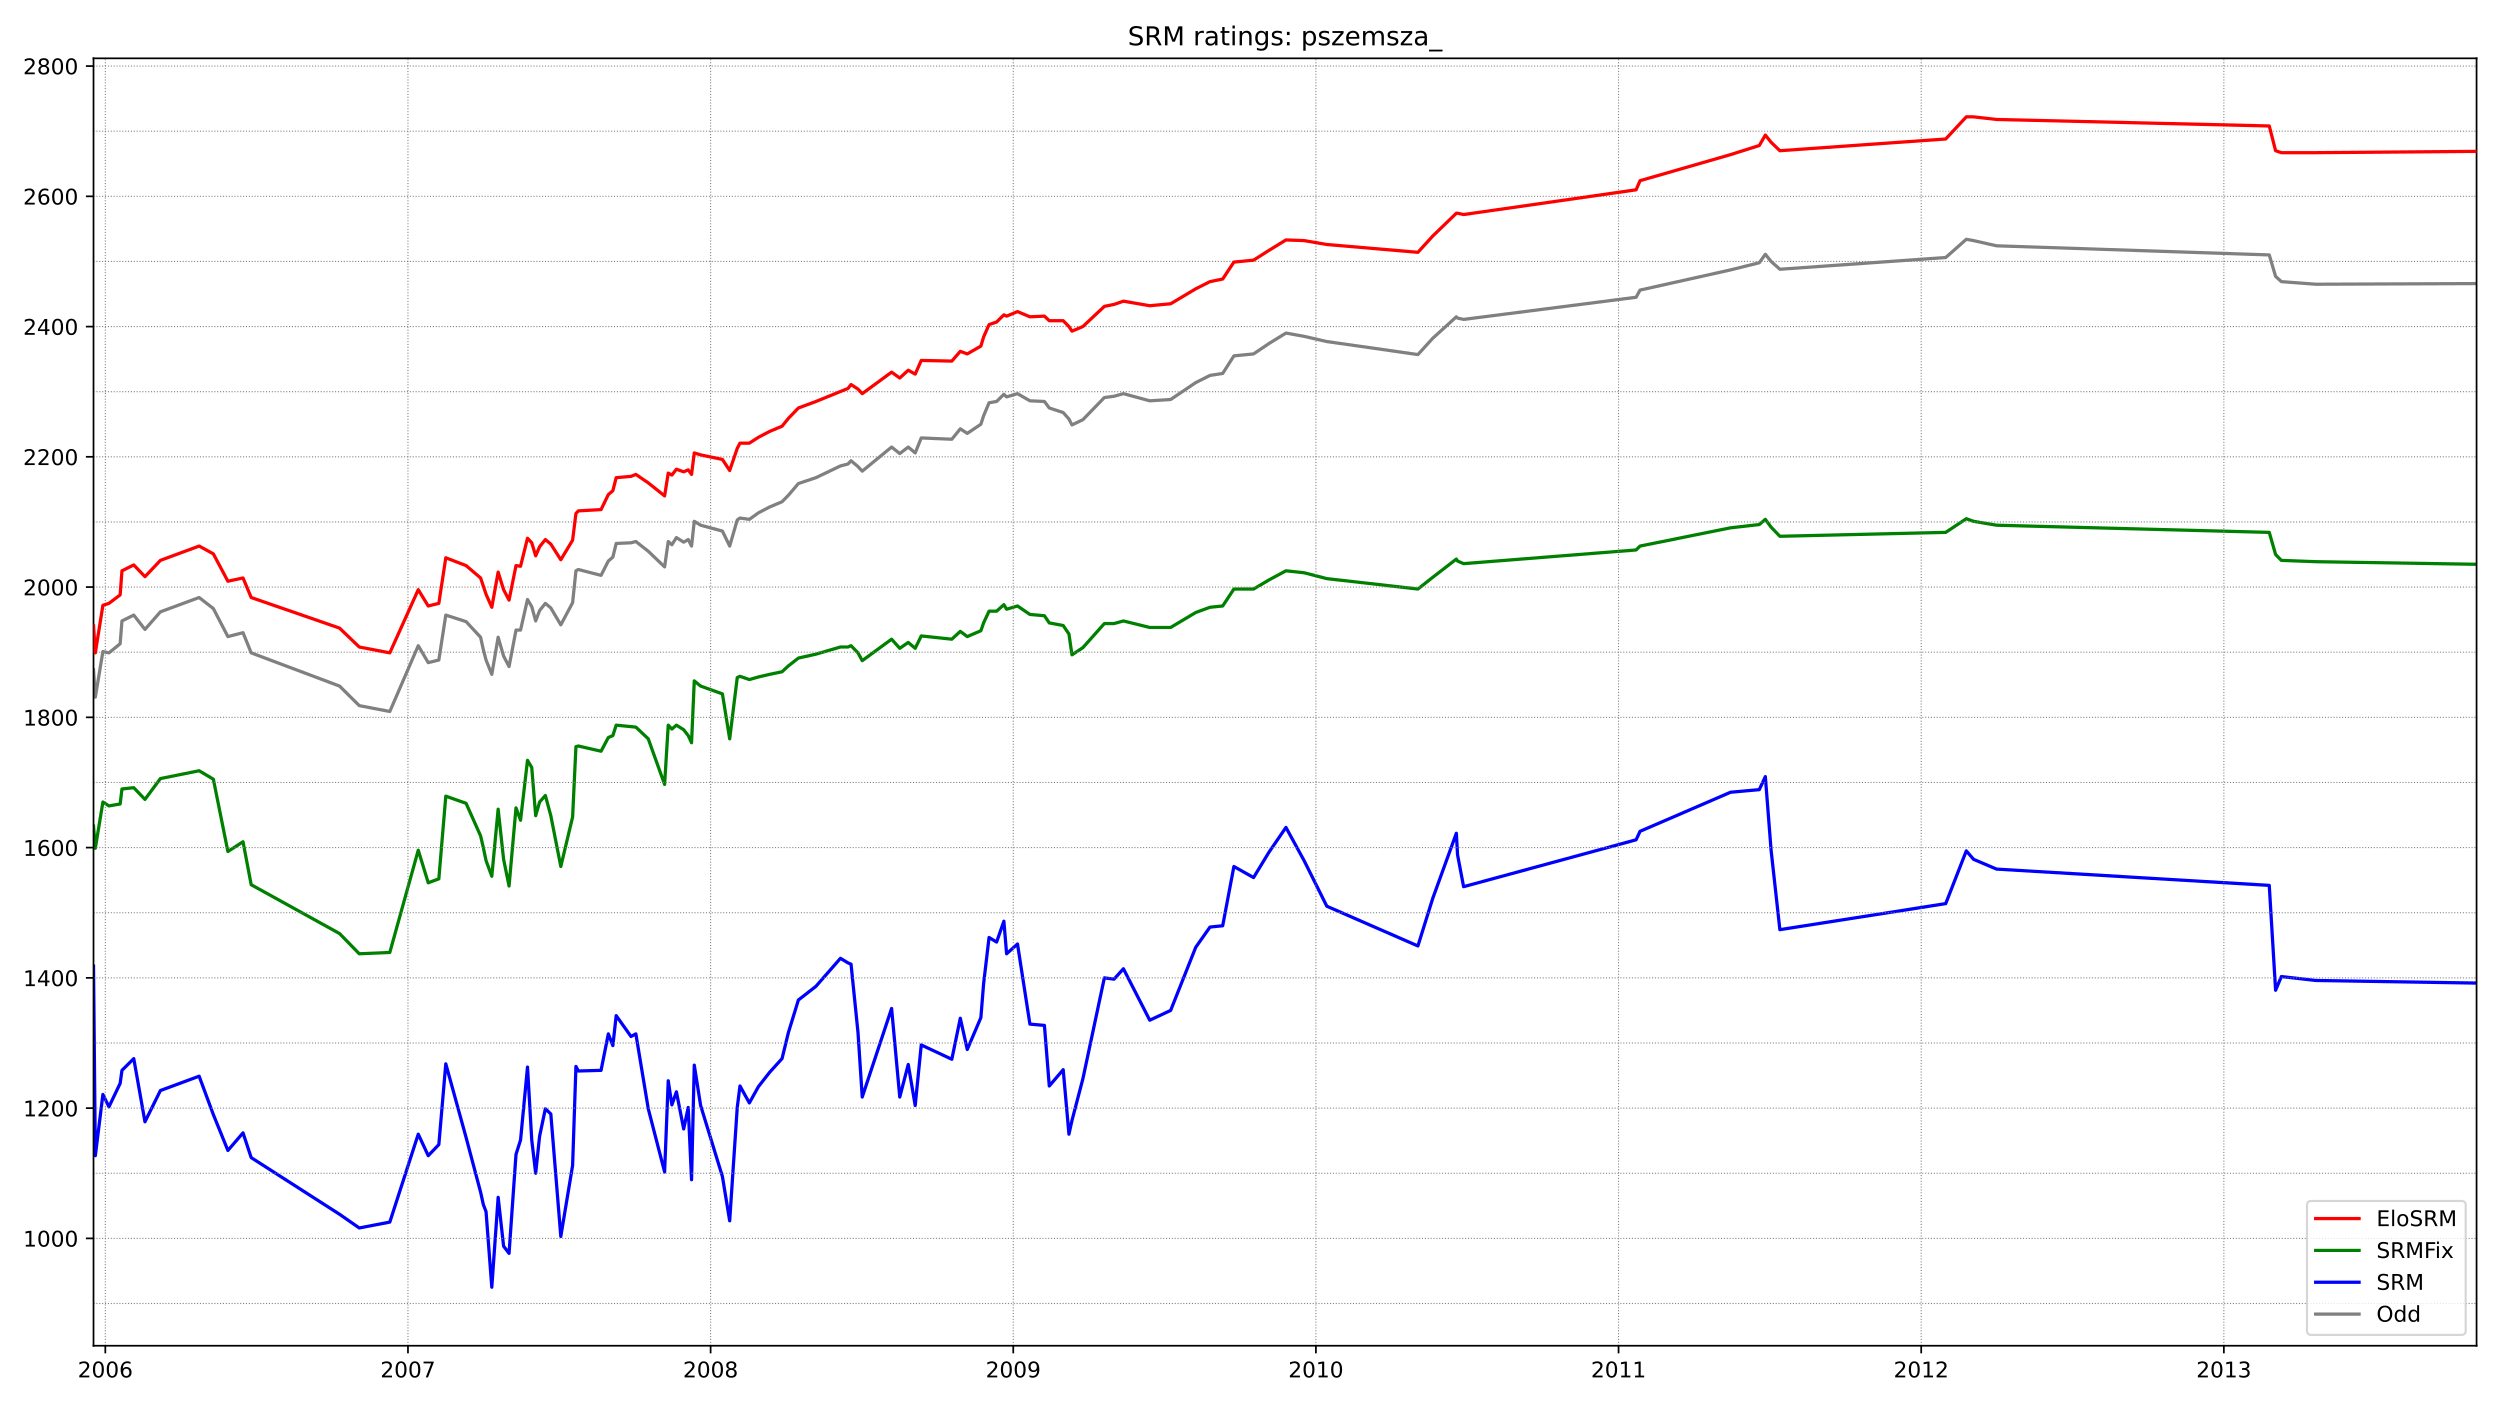 <?xml version="1.0" encoding="utf-8" standalone="no"?>
<!DOCTYPE svg PUBLIC "-//W3C//DTD SVG 1.1//EN"
  "http://www.w3.org/Graphics/SVG/1.1/DTD/svg11.dtd">
<!-- Created with matplotlib (https://matplotlib.org/) -->
<svg height="648pt" version="1.1" viewBox="0 0 1152 648" width="1152pt" xmlns="http://www.w3.org/2000/svg" xmlns:xlink="http://www.w3.org/1999/xlink">
 <defs>
  <style type="text/css">*{stroke-linecap:butt;stroke-linejoin:round;}</style>
 </defs>
 <g id="figure_1">
  <g id="patch_1">
   <path d="M 0 648 
L 1152 648 
L 1152 0 
L 0 0 
z
" style="fill:#ffffff;"/>
  </g>
  <g id="axes_1">
   <g id="patch_2">
    <path d="M 43.09 620.12 
L 1141.2 620.12 
L 1141.2 26.88 
L 43.09 26.88 
z
" style="fill:#ffffff;"/>
   </g>
   <g id="line2d_1">
    <path clip-path="url(#p99949bbc13)" d="M 43.09 308.644 
L 43.927 321.249 
L 47.413 300.241 
L 50.202 300.841 
L 55.363 296.64 
L 56.199 286.136 
L 61.638 283.434 
L 66.798 290.037 
L 73.911 281.934 
L 91.762 275.331 
L 98.316 280.433 
L 105.01 293.338 
L 111.983 291.538 
L 115.749 300.841 
L 156.471 316.147 
L 165.536 325.151 
L 179.622 327.852 
L 192.731 297.54 
L 197.333 305.343 
L 202.214 304.142 
L 205.422 283.434 
L 214.766 286.436 
L 221.46 293.638 
L 222.715 299.341 
L 223.97 304.142 
L 226.62 310.745 
L 229.548 293.638 
L 232.059 302.342 
L 234.569 307.144 
L 237.777 290.337 
L 239.868 290.337 
L 243.076 276.232 
L 245.028 279.533 
L 246.841 286.136 
L 248.654 281.334 
L 251.304 278.032 
L 253.814 280.133 
L 258.417 287.936 
L 263.856 277.732 
L 265.39 263.027 
L 266.505 262.426 
L 276.965 265.127 
L 280.312 258.525 
L 282.404 256.724 
L 283.938 250.422 
L 290.771 250.122 
L 293.003 249.521 
L 298.721 254.023 
L 306.251 261.226 
L 307.925 249.521 
L 309.599 251.022 
L 311.69 247.721 
L 315.037 249.821 
L 317.129 248.621 
L 318.663 251.622 
L 319.919 240.218 
L 322.847 242.018 
L 332.888 244.719 
L 336.235 251.622 
L 339.722 239.617 
L 340.977 238.717 
L 345.3 239.317 
L 349.484 236.316 
L 354.644 233.615 
L 360.362 231.214 
L 363.291 228.213 
L 367.893 222.811 
L 375.982 220.11 
L 387.278 214.708 
L 390.764 213.807 
L 392.159 212.307 
L 395.367 215.008 
L 397.319 217.109 
L 410.847 206.004 
L 414.612 209.006 
L 418.517 206.004 
L 421.725 208.705 
L 424.514 201.803 
L 438.599 202.403 
L 442.504 197.601 
L 445.712 199.702 
L 451.987 195.5 
L 453.243 191.599 
L 455.753 185.597 
L 459.239 184.996 
L 462.586 181.695 
L 463.842 182.895 
L 468.862 181.395 
L 474.58 184.696 
L 481.274 184.996 
L 483.505 187.997 
L 489.921 190.098 
L 492.57 193.099 
L 493.965 195.8 
L 498.986 193.4 
L 508.887 183.196 
L 513.35 182.595 
L 517.673 181.395 
L 529.806 184.696 
L 539.429 184.096 
L 551.004 176.293 
L 557.559 172.992 
L 563.416 172.091 
L 568.576 163.988 
L 577.641 163.088 
L 584.754 158.286 
L 592.563 153.484 
L 600.931 154.985 
L 611.391 157.386 
L 653.368 163.388 
L 660.202 155.885 
L 671.08 145.981 
L 671.637 146.581 
L 674.427 147.182 
L 753.919 136.978 
L 755.732 133.676 
L 797.43 124.373 
L 810.679 121.072 
L 813.468 117.17 
L 816.118 120.471 
L 820.163 124.073 
L 896.587 118.671 
L 906.07 110.267 
L 909.417 110.868 
L 920.016 113.268 
L 1045.67 117.47 
L 1048.598 127.374 
L 1051.248 129.775 
L 1067.147 130.975 
L 1141.2 130.675 
L 1141.2 130.675 
" style="fill:none;stroke:#808080;stroke-linecap:square;stroke-width:1.5;"/>
   </g>
   <g id="line2d_2">
    <path clip-path="url(#p99949bbc13)" d="M 43.09 445.197 
L 43.927 532.531 
L 47.413 504.32 
L 50.202 510.022 
L 55.363 499.218 
L 56.199 493.216 
L 61.638 487.814 
L 66.798 516.925 
L 73.911 502.519 
L 91.762 495.917 
L 98.316 513.624 
L 105.01 530.13 
L 111.983 522.027 
L 115.749 533.431 
L 156.471 559.542 
L 165.536 565.844 
L 179.622 563.143 
L 192.731 522.627 
L 197.333 532.531 
L 202.214 527.429 
L 205.422 490.215 
L 214.766 524.128 
L 221.46 549.338 
L 222.715 555.04 
L 223.97 558.341 
L 226.62 593.155 
L 229.548 551.738 
L 232.059 574.247 
L 234.569 577.548 
L 237.777 531.931 
L 239.868 525.328 
L 243.076 491.715 
L 245.028 525.328 
L 246.841 540.634 
L 248.654 523.528 
L 251.304 510.923 
L 253.814 513.324 
L 258.417 569.745 
L 263.856 537.033 
L 265.39 491.415 
L 266.505 493.516 
L 276.965 493.216 
L 280.312 476.409 
L 282.404 481.811 
L 283.938 468.006 
L 290.771 477.61 
L 293.003 476.409 
L 298.721 510.923 
L 306.251 540.034 
L 307.925 498.018 
L 309.599 509.122 
L 311.69 503.12 
L 315.037 520.226 
L 317.129 510.322 
L 318.663 543.635 
L 319.919 490.815 
L 322.847 509.422 
L 332.888 542.135 
L 336.235 562.543 
L 339.722 510.322 
L 340.977 500.419 
L 345.3 508.222 
L 349.484 500.719 
L 354.644 494.116 
L 360.362 487.814 
L 363.291 475.809 
L 367.893 460.803 
L 375.982 454.501 
L 387.278 441.596 
L 390.764 443.697 
L 392.159 444.297 
L 395.367 475.809 
L 397.319 505.521 
L 410.847 464.705 
L 414.612 505.521 
L 418.517 490.515 
L 421.725 509.422 
L 424.514 481.511 
L 438.599 488.114 
L 442.504 469.206 
L 445.712 483.612 
L 451.987 468.906 
L 453.243 453.3 
L 455.753 431.992 
L 459.239 434.093 
L 462.586 424.489 
L 463.842 439.495 
L 468.862 434.993 
L 474.58 471.908 
L 481.274 472.508 
L 483.505 500.419 
L 489.921 492.916 
L 492.57 522.627 
L 493.965 516.325 
L 498.986 497.117 
L 508.887 450.599 
L 513.35 451.2 
L 517.673 446.398 
L 529.806 470.107 
L 539.429 465.605 
L 551.004 436.494 
L 557.559 427.19 
L 563.416 426.59 
L 568.576 399.279 
L 577.641 404.381 
L 584.754 392.677 
L 592.563 381.272 
L 600.931 396.578 
L 611.391 417.586 
L 653.368 435.894 
L 660.202 413.985 
L 671.08 383.973 
L 671.637 393.877 
L 674.427 408.583 
L 753.919 386.975 
L 755.732 383.073 
L 797.43 365.066 
L 810.679 363.866 
L 813.468 357.863 
L 816.118 391.776 
L 820.163 428.391 
L 896.587 416.386 
L 906.07 392.077 
L 909.417 395.978 
L 920.016 400.48 
L 1045.67 407.983 
L 1048.598 456.301 
L 1051.248 449.999 
L 1067.147 451.8 
L 1141.2 453 
L 1141.2 453 
" style="fill:none;stroke:#0000ff;stroke-linecap:square;stroke-width:1.5;"/>
   </g>
   <g id="matplotlib.axis_1">
    <g id="xtick_1">
     <g id="line2d_3">
      <defs>
       <path d="M 0 0 
L 0 3.5 
" id="md87d5183f0" style="stroke:#000000;stroke-width:0.8;"/>
      </defs>
      <g>
       <use style="stroke:#000000;stroke-width:0.8;" x="48.529" xlink:href="#md87d5183f0" y="620.12"/>
      </g>
     </g>
     <g id="text_1">
      <!-- 2006 -->
      <g transform="translate(35.804 634.718)scale(0.1 -0.1)">
       <defs>
        <path d="M 19.188 8.297 
L 53.609 8.297 
L 53.609 0 
L 7.328 0 
L 7.328 8.297 
Q 12.938 14.109 22.625 23.891 
Q 32.328 33.688 34.812 36.531 
Q 39.547 41.844 41.422 45.531 
Q 43.312 49.219 43.312 52.781 
Q 43.312 58.594 39.234 62.25 
Q 35.156 65.922 28.609 65.922 
Q 23.969 65.922 18.812 64.312 
Q 13.672 62.703 7.812 59.422 
L 7.812 69.391 
Q 13.766 71.781 18.938 73 
Q 24.125 74.219 28.422 74.219 
Q 39.75 74.219 46.484 68.547 
Q 53.219 62.891 53.219 53.422 
Q 53.219 48.922 51.531 44.891 
Q 49.859 40.875 45.406 35.406 
Q 44.188 33.984 37.641 27.219 
Q 31.109 20.453 19.188 8.297 
z
" id="DejaVuSans-50"/>
        <path d="M 31.781 66.406 
Q 24.172 66.406 20.328 58.906 
Q 16.5 51.422 16.5 36.375 
Q 16.5 21.391 20.328 13.891 
Q 24.172 6.391 31.781 6.391 
Q 39.453 6.391 43.281 13.891 
Q 47.125 21.391 47.125 36.375 
Q 47.125 51.422 43.281 58.906 
Q 39.453 66.406 31.781 66.406 
z
M 31.781 74.219 
Q 44.047 74.219 50.516 64.516 
Q 56.984 54.828 56.984 36.375 
Q 56.984 17.969 50.516 8.266 
Q 44.047 -1.422 31.781 -1.422 
Q 19.531 -1.422 13.062 8.266 
Q 6.594 17.969 6.594 36.375 
Q 6.594 54.828 13.062 64.516 
Q 19.531 74.219 31.781 74.219 
z
" id="DejaVuSans-48"/>
        <path d="M 33.016 40.375 
Q 26.375 40.375 22.484 35.828 
Q 18.609 31.297 18.609 23.391 
Q 18.609 15.531 22.484 10.953 
Q 26.375 6.391 33.016 6.391 
Q 39.656 6.391 43.531 10.953 
Q 47.406 15.531 47.406 23.391 
Q 47.406 31.297 43.531 35.828 
Q 39.656 40.375 33.016 40.375 
z
M 52.594 71.297 
L 52.594 62.312 
Q 48.875 64.062 45.094 64.984 
Q 41.312 65.922 37.594 65.922 
Q 27.828 65.922 22.672 59.328 
Q 17.531 52.734 16.797 39.406 
Q 19.672 43.656 24.016 45.922 
Q 28.375 48.188 33.594 48.188 
Q 44.578 48.188 50.953 41.516 
Q 57.328 34.859 57.328 23.391 
Q 57.328 12.156 50.688 5.359 
Q 44.047 -1.422 33.016 -1.422 
Q 20.359 -1.422 13.672 8.266 
Q 6.984 17.969 6.984 36.375 
Q 6.984 53.656 15.188 63.938 
Q 23.391 74.219 37.203 74.219 
Q 40.922 74.219 44.703 73.484 
Q 48.484 72.75 52.594 71.297 
z
" id="DejaVuSans-54"/>
       </defs>
       <use xlink:href="#DejaVuSans-50"/>
       <use x="63.623" xlink:href="#DejaVuSans-48"/>
       <use x="127.246" xlink:href="#DejaVuSans-48"/>
       <use x="190.869" xlink:href="#DejaVuSans-54"/>
      </g>
     </g>
    </g>
    <g id="xtick_2">
     <g id="line2d_4">
      <g>
       <use style="stroke:#000000;stroke-width:0.8;" x="187.989" xlink:href="#md87d5183f0" y="620.12"/>
      </g>
     </g>
     <g id="text_2">
      <!-- 2007 -->
      <g transform="translate(175.264 634.718)scale(0.1 -0.1)">
       <defs>
        <path d="M 8.203 72.906 
L 55.078 72.906 
L 55.078 68.703 
L 28.609 0 
L 18.312 0 
L 43.219 64.594 
L 8.203 64.594 
z
" id="DejaVuSans-55"/>
       </defs>
       <use xlink:href="#DejaVuSans-50"/>
       <use x="63.623" xlink:href="#DejaVuSans-48"/>
       <use x="127.246" xlink:href="#DejaVuSans-48"/>
       <use x="190.869" xlink:href="#DejaVuSans-55"/>
      </g>
     </g>
    </g>
    <g id="xtick_3">
     <g id="line2d_5">
      <g>
       <use style="stroke:#000000;stroke-width:0.8;" x="327.449" xlink:href="#md87d5183f0" y="620.12"/>
      </g>
     </g>
     <g id="text_3">
      <!-- 2008 -->
      <g transform="translate(314.724 634.718)scale(0.1 -0.1)">
       <defs>
        <path d="M 31.781 34.625 
Q 24.75 34.625 20.719 30.859 
Q 16.703 27.094 16.703 20.516 
Q 16.703 13.922 20.719 10.156 
Q 24.75 6.391 31.781 6.391 
Q 38.812 6.391 42.859 10.172 
Q 46.922 13.969 46.922 20.516 
Q 46.922 27.094 42.891 30.859 
Q 38.875 34.625 31.781 34.625 
z
M 21.922 38.812 
Q 15.578 40.375 12.031 44.719 
Q 8.5 49.078 8.5 55.328 
Q 8.5 64.062 14.719 69.141 
Q 20.953 74.219 31.781 74.219 
Q 42.672 74.219 48.875 69.141 
Q 55.078 64.062 55.078 55.328 
Q 55.078 49.078 51.531 44.719 
Q 48 40.375 41.703 38.812 
Q 48.828 37.156 52.797 32.312 
Q 56.781 27.484 56.781 20.516 
Q 56.781 9.906 50.312 4.234 
Q 43.844 -1.422 31.781 -1.422 
Q 19.734 -1.422 13.25 4.234 
Q 6.781 9.906 6.781 20.516 
Q 6.781 27.484 10.781 32.312 
Q 14.797 37.156 21.922 38.812 
z
M 18.312 54.391 
Q 18.312 48.734 21.844 45.562 
Q 25.391 42.391 31.781 42.391 
Q 38.141 42.391 41.719 45.562 
Q 45.312 48.734 45.312 54.391 
Q 45.312 60.062 41.719 63.234 
Q 38.141 66.406 31.781 66.406 
Q 25.391 66.406 21.844 63.234 
Q 18.312 60.062 18.312 54.391 
z
" id="DejaVuSans-56"/>
       </defs>
       <use xlink:href="#DejaVuSans-50"/>
       <use x="63.623" xlink:href="#DejaVuSans-48"/>
       <use x="127.246" xlink:href="#DejaVuSans-48"/>
       <use x="190.869" xlink:href="#DejaVuSans-56"/>
      </g>
     </g>
    </g>
    <g id="xtick_4">
     <g id="line2d_6">
      <g>
       <use style="stroke:#000000;stroke-width:0.8;" x="466.91" xlink:href="#md87d5183f0" y="620.12"/>
      </g>
     </g>
     <g id="text_4">
      <!-- 2009 -->
      <g transform="translate(454.185 634.718)scale(0.1 -0.1)">
       <defs>
        <path d="M 10.984 1.516 
L 10.984 10.5 
Q 14.703 8.734 18.5 7.812 
Q 22.312 6.891 25.984 6.891 
Q 35.75 6.891 40.891 13.453 
Q 46.047 20.016 46.781 33.406 
Q 43.953 29.203 39.594 26.953 
Q 35.25 24.703 29.984 24.703 
Q 19.047 24.703 12.672 31.312 
Q 6.297 37.938 6.297 49.422 
Q 6.297 60.641 12.938 67.422 
Q 19.578 74.219 30.609 74.219 
Q 43.266 74.219 49.922 64.516 
Q 56.594 54.828 56.594 36.375 
Q 56.594 19.141 48.406 8.859 
Q 40.234 -1.422 26.422 -1.422 
Q 22.703 -1.422 18.891 -0.688 
Q 15.094 0.047 10.984 1.516 
z
M 30.609 32.422 
Q 37.25 32.422 41.125 36.953 
Q 45.016 41.5 45.016 49.422 
Q 45.016 57.281 41.125 61.844 
Q 37.25 66.406 30.609 66.406 
Q 23.969 66.406 20.094 61.844 
Q 16.219 57.281 16.219 49.422 
Q 16.219 41.5 20.094 36.953 
Q 23.969 32.422 30.609 32.422 
z
" id="DejaVuSans-57"/>
       </defs>
       <use xlink:href="#DejaVuSans-50"/>
       <use x="63.623" xlink:href="#DejaVuSans-48"/>
       <use x="127.246" xlink:href="#DejaVuSans-48"/>
       <use x="190.869" xlink:href="#DejaVuSans-57"/>
      </g>
     </g>
    </g>
    <g id="xtick_5">
     <g id="line2d_7">
      <g>
       <use style="stroke:#000000;stroke-width:0.8;" x="606.37" xlink:href="#md87d5183f0" y="620.12"/>
      </g>
     </g>
     <g id="text_5">
      <!-- 2010 -->
      <g transform="translate(593.645 634.718)scale(0.1 -0.1)">
       <defs>
        <path d="M 12.406 8.297 
L 28.516 8.297 
L 28.516 63.922 
L 10.984 60.406 
L 10.984 69.391 
L 28.422 72.906 
L 38.281 72.906 
L 38.281 8.297 
L 54.391 8.297 
L 54.391 0 
L 12.406 0 
z
" id="DejaVuSans-49"/>
       </defs>
       <use xlink:href="#DejaVuSans-50"/>
       <use x="63.623" xlink:href="#DejaVuSans-48"/>
       <use x="127.246" xlink:href="#DejaVuSans-49"/>
       <use x="190.869" xlink:href="#DejaVuSans-48"/>
      </g>
     </g>
    </g>
    <g id="xtick_6">
     <g id="line2d_8">
      <g>
       <use style="stroke:#000000;stroke-width:0.8;" x="745.83" xlink:href="#md87d5183f0" y="620.12"/>
      </g>
     </g>
     <g id="text_6">
      <!-- 2011 -->
      <g transform="translate(733.105 634.718)scale(0.1 -0.1)">
       <use xlink:href="#DejaVuSans-50"/>
       <use x="63.623" xlink:href="#DejaVuSans-48"/>
       <use x="127.246" xlink:href="#DejaVuSans-49"/>
       <use x="190.869" xlink:href="#DejaVuSans-49"/>
      </g>
     </g>
    </g>
    <g id="xtick_7">
     <g id="line2d_9">
      <g>
       <use style="stroke:#000000;stroke-width:0.8;" x="885.29" xlink:href="#md87d5183f0" y="620.12"/>
      </g>
     </g>
     <g id="text_7">
      <!-- 2012 -->
      <g transform="translate(872.565 634.718)scale(0.1 -0.1)">
       <use xlink:href="#DejaVuSans-50"/>
       <use x="63.623" xlink:href="#DejaVuSans-48"/>
       <use x="127.246" xlink:href="#DejaVuSans-49"/>
       <use x="190.869" xlink:href="#DejaVuSans-50"/>
      </g>
     </g>
    </g>
    <g id="xtick_8">
     <g id="line2d_10">
      <g>
       <use style="stroke:#000000;stroke-width:0.8;" x="1024.751" xlink:href="#md87d5183f0" y="620.12"/>
      </g>
     </g>
     <g id="text_8">
      <!-- 2013 -->
      <g transform="translate(1012.026 634.718)scale(0.1 -0.1)">
       <defs>
        <path d="M 40.578 39.312 
Q 47.656 37.797 51.625 33 
Q 55.609 28.219 55.609 21.188 
Q 55.609 10.406 48.188 4.484 
Q 40.766 -1.422 27.094 -1.422 
Q 22.516 -1.422 17.656 -0.516 
Q 12.797 0.391 7.625 2.203 
L 7.625 11.719 
Q 11.719 9.328 16.594 8.109 
Q 21.484 6.891 26.812 6.891 
Q 36.078 6.891 40.938 10.547 
Q 45.797 14.203 45.797 21.188 
Q 45.797 27.641 41.281 31.266 
Q 36.766 34.906 28.719 34.906 
L 20.219 34.906 
L 20.219 43.016 
L 29.109 43.016 
Q 36.375 43.016 40.234 45.922 
Q 44.094 48.828 44.094 54.297 
Q 44.094 59.906 40.109 62.906 
Q 36.141 65.922 28.719 65.922 
Q 24.656 65.922 20.016 65.031 
Q 15.375 64.156 9.812 62.312 
L 9.812 71.094 
Q 15.438 72.656 20.344 73.438 
Q 25.25 74.219 29.594 74.219 
Q 40.828 74.219 47.359 69.109 
Q 53.906 64.016 53.906 55.328 
Q 53.906 49.266 50.438 45.094 
Q 46.969 40.922 40.578 39.312 
z
" id="DejaVuSans-51"/>
       </defs>
       <use xlink:href="#DejaVuSans-50"/>
       <use x="63.623" xlink:href="#DejaVuSans-48"/>
       <use x="127.246" xlink:href="#DejaVuSans-49"/>
       <use x="190.869" xlink:href="#DejaVuSans-51"/>
      </g>
     </g>
    </g>
   </g>
   <g id="matplotlib.axis_2">
    <g id="ytick_1">
     <g id="line2d_11">
      <defs>
       <path d="M 0 0 
L -3.5 0 
" id="m0a78cc799e" style="stroke:#000000;stroke-width:0.8;"/>
      </defs>
      <g>
       <use style="stroke:#000000;stroke-width:0.8;" x="43.09" xlink:href="#m0a78cc799e" y="570.646"/>
      </g>
     </g>
     <g id="text_9">
      <!-- 1000 -->
      <g transform="translate(10.64 574.445)scale(0.1 -0.1)">
       <use xlink:href="#DejaVuSans-49"/>
       <use x="63.623" xlink:href="#DejaVuSans-48"/>
       <use x="127.246" xlink:href="#DejaVuSans-48"/>
       <use x="190.869" xlink:href="#DejaVuSans-48"/>
      </g>
     </g>
    </g>
    <g id="ytick_2">
     <g id="line2d_12">
      <g>
       <use style="stroke:#000000;stroke-width:0.8;" x="43.09" xlink:href="#m0a78cc799e" y="510.623"/>
      </g>
     </g>
     <g id="text_10">
      <!-- 1200 -->
      <g transform="translate(10.64 514.422)scale(0.1 -0.1)">
       <use xlink:href="#DejaVuSans-49"/>
       <use x="63.623" xlink:href="#DejaVuSans-50"/>
       <use x="127.246" xlink:href="#DejaVuSans-48"/>
       <use x="190.869" xlink:href="#DejaVuSans-48"/>
      </g>
     </g>
    </g>
    <g id="ytick_3">
     <g id="line2d_13">
      <g>
       <use style="stroke:#000000;stroke-width:0.8;" x="43.09" xlink:href="#m0a78cc799e" y="450.599"/>
      </g>
     </g>
     <g id="text_11">
      <!-- 1400 -->
      <g transform="translate(10.64 454.398)scale(0.1 -0.1)">
       <defs>
        <path d="M 37.797 64.312 
L 12.891 25.391 
L 37.797 25.391 
z
M 35.203 72.906 
L 47.609 72.906 
L 47.609 25.391 
L 58.016 25.391 
L 58.016 17.188 
L 47.609 17.188 
L 47.609 0 
L 37.797 0 
L 37.797 17.188 
L 4.891 17.188 
L 4.891 26.703 
z
" id="DejaVuSans-52"/>
       </defs>
       <use xlink:href="#DejaVuSans-49"/>
       <use x="63.623" xlink:href="#DejaVuSans-52"/>
       <use x="127.246" xlink:href="#DejaVuSans-48"/>
       <use x="190.869" xlink:href="#DejaVuSans-48"/>
      </g>
     </g>
    </g>
    <g id="ytick_4">
     <g id="line2d_14">
      <g>
       <use style="stroke:#000000;stroke-width:0.8;" x="43.09" xlink:href="#m0a78cc799e" y="390.576"/>
      </g>
     </g>
     <g id="text_12">
      <!-- 1600 -->
      <g transform="translate(10.64 394.375)scale(0.1 -0.1)">
       <use xlink:href="#DejaVuSans-49"/>
       <use x="63.623" xlink:href="#DejaVuSans-54"/>
       <use x="127.246" xlink:href="#DejaVuSans-48"/>
       <use x="190.869" xlink:href="#DejaVuSans-48"/>
      </g>
     </g>
    </g>
    <g id="ytick_5">
     <g id="line2d_15">
      <g>
       <use style="stroke:#000000;stroke-width:0.8;" x="43.09" xlink:href="#m0a78cc799e" y="330.553"/>
      </g>
     </g>
     <g id="text_13">
      <!-- 1800 -->
      <g transform="translate(10.64 334.352)scale(0.1 -0.1)">
       <use xlink:href="#DejaVuSans-49"/>
       <use x="63.623" xlink:href="#DejaVuSans-56"/>
       <use x="127.246" xlink:href="#DejaVuSans-48"/>
       <use x="190.869" xlink:href="#DejaVuSans-48"/>
      </g>
     </g>
    </g>
    <g id="ytick_6">
     <g id="line2d_16">
      <g>
       <use style="stroke:#000000;stroke-width:0.8;" x="43.09" xlink:href="#m0a78cc799e" y="270.529"/>
      </g>
     </g>
     <g id="text_14">
      <!-- 2000 -->
      <g transform="translate(10.64 274.329)scale(0.1 -0.1)">
       <use xlink:href="#DejaVuSans-50"/>
       <use x="63.623" xlink:href="#DejaVuSans-48"/>
       <use x="127.246" xlink:href="#DejaVuSans-48"/>
       <use x="190.869" xlink:href="#DejaVuSans-48"/>
      </g>
     </g>
    </g>
    <g id="ytick_7">
     <g id="line2d_17">
      <g>
       <use style="stroke:#000000;stroke-width:0.8;" x="43.09" xlink:href="#m0a78cc799e" y="210.506"/>
      </g>
     </g>
     <g id="text_15">
      <!-- 2200 -->
      <g transform="translate(10.64 214.305)scale(0.1 -0.1)">
       <use xlink:href="#DejaVuSans-50"/>
       <use x="63.623" xlink:href="#DejaVuSans-50"/>
       <use x="127.246" xlink:href="#DejaVuSans-48"/>
       <use x="190.869" xlink:href="#DejaVuSans-48"/>
      </g>
     </g>
    </g>
    <g id="ytick_8">
     <g id="line2d_18">
      <g>
       <use style="stroke:#000000;stroke-width:0.8;" x="43.09" xlink:href="#m0a78cc799e" y="150.483"/>
      </g>
     </g>
     <g id="text_16">
      <!-- 2400 -->
      <g transform="translate(10.64 154.282)scale(0.1 -0.1)">
       <use xlink:href="#DejaVuSans-50"/>
       <use x="63.623" xlink:href="#DejaVuSans-52"/>
       <use x="127.246" xlink:href="#DejaVuSans-48"/>
       <use x="190.869" xlink:href="#DejaVuSans-48"/>
      </g>
     </g>
    </g>
    <g id="ytick_9">
     <g id="line2d_19">
      <g>
       <use style="stroke:#000000;stroke-width:0.8;" x="43.09" xlink:href="#m0a78cc799e" y="90.46"/>
      </g>
     </g>
     <g id="text_17">
      <!-- 2600 -->
      <g transform="translate(10.64 94.259)scale(0.1 -0.1)">
       <use xlink:href="#DejaVuSans-50"/>
       <use x="63.623" xlink:href="#DejaVuSans-54"/>
       <use x="127.246" xlink:href="#DejaVuSans-48"/>
       <use x="190.869" xlink:href="#DejaVuSans-48"/>
      </g>
     </g>
    </g>
    <g id="ytick_10">
     <g id="line2d_20">
      <g>
       <use style="stroke:#000000;stroke-width:0.8;" x="43.09" xlink:href="#m0a78cc799e" y="30.436"/>
      </g>
     </g>
     <g id="text_18">
      <!-- 2800 -->
      <g transform="translate(10.64 34.236)scale(0.1 -0.1)">
       <use xlink:href="#DejaVuSans-50"/>
       <use x="63.623" xlink:href="#DejaVuSans-56"/>
       <use x="127.246" xlink:href="#DejaVuSans-48"/>
       <use x="190.869" xlink:href="#DejaVuSans-48"/>
      </g>
     </g>
    </g>
   </g>
   <g id="line2d_21">
    <path clip-path="url(#p99949bbc13)" d="M 43.09 380.672 
L 43.927 390.876 
L 47.413 369.568 
L 50.202 371.369 
L 55.363 370.468 
L 56.199 363.566 
L 61.638 362.965 
L 66.798 368.367 
L 73.911 358.764 
L 91.762 355.162 
L 98.316 359.064 
L 105.01 392.377 
L 111.983 387.875 
L 115.749 407.683 
L 156.471 430.191 
L 165.536 439.495 
L 179.622 438.895 
L 192.731 391.776 
L 197.333 406.782 
L 202.214 404.982 
L 205.422 366.867 
L 214.766 370.168 
L 221.46 385.174 
L 222.715 390.576 
L 223.97 396.578 
L 226.62 403.781 
L 229.548 372.869 
L 232.059 395.978 
L 234.569 408.283 
L 237.777 372.269 
L 239.868 377.971 
L 243.076 350.36 
L 245.028 353.662 
L 246.841 375.87 
L 248.654 369.568 
L 251.304 366.567 
L 253.814 375.87 
L 258.417 399.279 
L 263.856 376.471 
L 265.39 344.058 
L 266.505 343.758 
L 276.965 346.159 
L 280.312 339.856 
L 282.404 338.956 
L 283.938 334.154 
L 293.003 335.054 
L 298.721 340.457 
L 306.251 361.465 
L 307.925 334.154 
L 309.599 335.955 
L 311.69 334.154 
L 315.037 336.255 
L 317.129 338.956 
L 318.663 342.257 
L 319.919 313.746 
L 322.847 316.147 
L 332.888 319.749 
L 336.235 340.457 
L 339.722 312.246 
L 340.977 311.645 
L 345.3 313.146 
L 349.484 311.946 
L 354.644 310.745 
L 360.362 309.545 
L 363.291 306.844 
L 367.893 303.242 
L 375.982 301.441 
L 387.278 298.14 
L 390.764 298.14 
L 392.159 297.54 
L 395.367 300.841 
L 397.319 304.443 
L 410.847 294.539 
L 414.612 298.74 
L 418.517 296.039 
L 421.725 298.74 
L 424.514 293.038 
L 438.599 294.539 
L 442.504 290.937 
L 445.712 293.338 
L 451.987 290.637 
L 453.243 287.036 
L 455.753 281.634 
L 459.239 281.634 
L 462.586 278.633 
L 463.842 280.733 
L 468.862 279.233 
L 474.58 283.134 
L 481.274 283.735 
L 483.505 287.036 
L 489.921 288.236 
L 492.57 292.138 
L 493.965 301.742 
L 498.986 298.44 
L 508.887 287.336 
L 513.35 287.336 
L 517.673 286.136 
L 529.806 289.137 
L 539.429 289.137 
L 551.004 282.234 
L 557.559 279.833 
L 563.416 279.233 
L 568.576 271.43 
L 577.641 271.43 
L 584.754 267.228 
L 592.563 263.027 
L 600.931 263.927 
L 611.391 266.628 
L 653.368 271.43 
L 660.202 266.028 
L 671.08 257.624 
L 671.637 258.525 
L 674.427 259.725 
L 753.919 253.423 
L 755.732 251.622 
L 797.43 243.219 
L 810.679 241.718 
L 813.468 239.317 
L 816.118 242.919 
L 820.163 247.12 
L 896.587 245.32 
L 906.07 239.017 
L 909.417 240.218 
L 920.016 242.018 
L 1045.67 245.32 
L 1048.598 255.524 
L 1051.248 258.225 
L 1067.147 258.825 
L 1141.2 260.025 
L 1141.2 260.025 
" style="fill:none;stroke:#008000;stroke-linecap:square;stroke-width:1.5;"/>
   </g>
   <g id="line2d_22">
    <path clip-path="url(#p99949bbc13)" d="M 43.09 600.657 
L 1141.2 600.657 
" style="fill:none;stroke:#808080;stroke-dasharray:0.5,0.825;stroke-dashoffset:0;stroke-width:0.5;"/>
   </g>
   <g id="line2d_23">
    <path clip-path="url(#p99949bbc13)" d="M 43.09 570.646 
L 1141.2 570.646 
" style="fill:none;stroke:#808080;stroke-dasharray:0.5,0.825;stroke-dashoffset:0;stroke-width:0.5;"/>
   </g>
   <g id="line2d_24">
    <path clip-path="url(#p99949bbc13)" d="M 43.09 540.634 
L 1141.2 540.634 
" style="fill:none;stroke:#808080;stroke-dasharray:0.5,0.825;stroke-dashoffset:0;stroke-width:0.5;"/>
   </g>
   <g id="line2d_25">
    <path clip-path="url(#p99949bbc13)" d="M 43.09 510.623 
L 1141.2 510.623 
" style="fill:none;stroke:#808080;stroke-dasharray:0.5,0.825;stroke-dashoffset:0;stroke-width:0.5;"/>
   </g>
   <g id="line2d_26">
    <path clip-path="url(#p99949bbc13)" d="M 43.09 480.611 
L 1141.2 480.611 
" style="fill:none;stroke:#808080;stroke-dasharray:0.5,0.825;stroke-dashoffset:0;stroke-width:0.5;"/>
   </g>
   <g id="line2d_27">
    <path clip-path="url(#p99949bbc13)" d="M 43.09 450.599 
L 1141.2 450.599 
" style="fill:none;stroke:#808080;stroke-dasharray:0.5,0.825;stroke-dashoffset:0;stroke-width:0.5;"/>
   </g>
   <g id="line2d_28">
    <path clip-path="url(#p99949bbc13)" d="M 43.09 420.588 
L 1141.2 420.588 
" style="fill:none;stroke:#808080;stroke-dasharray:0.5,0.825;stroke-dashoffset:0;stroke-width:0.5;"/>
   </g>
   <g id="line2d_29">
    <path clip-path="url(#p99949bbc13)" d="M 43.09 390.576 
L 1141.2 390.576 
" style="fill:none;stroke:#808080;stroke-dasharray:0.5,0.825;stroke-dashoffset:0;stroke-width:0.5;"/>
   </g>
   <g id="line2d_30">
    <path clip-path="url(#p99949bbc13)" d="M 43.09 360.564 
L 1141.2 360.564 
" style="fill:none;stroke:#808080;stroke-dasharray:0.5,0.825;stroke-dashoffset:0;stroke-width:0.5;"/>
   </g>
   <g id="line2d_31">
    <path clip-path="url(#p99949bbc13)" d="M 43.09 330.553 
L 1141.2 330.553 
" style="fill:none;stroke:#808080;stroke-dasharray:0.5,0.825;stroke-dashoffset:0;stroke-width:0.5;"/>
   </g>
   <g id="line2d_32">
    <path clip-path="url(#p99949bbc13)" d="M 43.09 300.541 
L 1141.2 300.541 
" style="fill:none;stroke:#808080;stroke-dasharray:0.5,0.825;stroke-dashoffset:0;stroke-width:0.5;"/>
   </g>
   <g id="line2d_33">
    <path clip-path="url(#p99949bbc13)" d="M 43.09 270.529 
L 1141.2 270.529 
" style="fill:none;stroke:#808080;stroke-dasharray:0.5,0.825;stroke-dashoffset:0;stroke-width:0.5;"/>
   </g>
   <g id="line2d_34">
    <path clip-path="url(#p99949bbc13)" d="M 43.09 240.518 
L 1141.2 240.518 
" style="fill:none;stroke:#808080;stroke-dasharray:0.5,0.825;stroke-dashoffset:0;stroke-width:0.5;"/>
   </g>
   <g id="line2d_35">
    <path clip-path="url(#p99949bbc13)" d="M 43.09 210.506 
L 1141.2 210.506 
" style="fill:none;stroke:#808080;stroke-dasharray:0.5,0.825;stroke-dashoffset:0;stroke-width:0.5;"/>
   </g>
   <g id="line2d_36">
    <path clip-path="url(#p99949bbc13)" d="M 43.09 180.495 
L 1141.2 180.495 
" style="fill:none;stroke:#808080;stroke-dasharray:0.5,0.825;stroke-dashoffset:0;stroke-width:0.5;"/>
   </g>
   <g id="line2d_37">
    <path clip-path="url(#p99949bbc13)" d="M 43.09 150.483 
L 1141.2 150.483 
" style="fill:none;stroke:#808080;stroke-dasharray:0.5,0.825;stroke-dashoffset:0;stroke-width:0.5;"/>
   </g>
   <g id="line2d_38">
    <path clip-path="url(#p99949bbc13)" d="M 43.09 120.471 
L 1141.2 120.471 
" style="fill:none;stroke:#808080;stroke-dasharray:0.5,0.825;stroke-dashoffset:0;stroke-width:0.5;"/>
   </g>
   <g id="line2d_39">
    <path clip-path="url(#p99949bbc13)" d="M 43.09 90.46 
L 1141.2 90.46 
" style="fill:none;stroke:#808080;stroke-dasharray:0.5,0.825;stroke-dashoffset:0;stroke-width:0.5;"/>
   </g>
   <g id="line2d_40">
    <path clip-path="url(#p99949bbc13)" d="M 43.09 60.448 
L 1141.2 60.448 
" style="fill:none;stroke:#808080;stroke-dasharray:0.5,0.825;stroke-dashoffset:0;stroke-width:0.5;"/>
   </g>
   <g id="line2d_41">
    <path clip-path="url(#p99949bbc13)" d="M 43.09 30.436 
L 1141.2 30.436 
" style="fill:none;stroke:#808080;stroke-dasharray:0.5,0.825;stroke-dashoffset:0;stroke-width:0.5;"/>
   </g>
   <g id="line2d_42">
    <path clip-path="url(#p99949bbc13)" d="M 48.529 620.12 
L 48.529 26.88 
" style="fill:none;stroke:#808080;stroke-dasharray:0.5,0.825;stroke-dashoffset:0;stroke-width:0.5;"/>
   </g>
   <g id="line2d_43">
    <path clip-path="url(#p99949bbc13)" d="M 187.989 620.12 
L 187.989 26.88 
" style="fill:none;stroke:#808080;stroke-dasharray:0.5,0.825;stroke-dashoffset:0;stroke-width:0.5;"/>
   </g>
   <g id="line2d_44">
    <path clip-path="url(#p99949bbc13)" d="M 327.449 620.12 
L 327.449 26.88 
" style="fill:none;stroke:#808080;stroke-dasharray:0.5,0.825;stroke-dashoffset:0;stroke-width:0.5;"/>
   </g>
   <g id="line2d_45">
    <path clip-path="url(#p99949bbc13)" d="M 466.91 620.12 
L 466.91 26.88 
" style="fill:none;stroke:#808080;stroke-dasharray:0.5,0.825;stroke-dashoffset:0;stroke-width:0.5;"/>
   </g>
   <g id="line2d_46">
    <path clip-path="url(#p99949bbc13)" d="M 606.37 620.12 
L 606.37 26.88 
" style="fill:none;stroke:#808080;stroke-dasharray:0.5,0.825;stroke-dashoffset:0;stroke-width:0.5;"/>
   </g>
   <g id="line2d_47">
    <path clip-path="url(#p99949bbc13)" d="M 745.83 620.12 
L 745.83 26.88 
" style="fill:none;stroke:#808080;stroke-dasharray:0.5,0.825;stroke-dashoffset:0;stroke-width:0.5;"/>
   </g>
   <g id="line2d_48">
    <path clip-path="url(#p99949bbc13)" d="M 885.29 620.12 
L 885.29 26.88 
" style="fill:none;stroke:#808080;stroke-dasharray:0.5,0.825;stroke-dashoffset:0;stroke-width:0.5;"/>
   </g>
   <g id="line2d_49">
    <path clip-path="url(#p99949bbc13)" d="M 1024.751 620.12 
L 1024.751 26.88 
" style="fill:none;stroke:#808080;stroke-dasharray:0.5,0.825;stroke-dashoffset:0;stroke-width:0.5;"/>
   </g>
   <g id="patch_3">
    <path d="M 43.09 620.12 
L 43.09 26.88 
" style="fill:none;stroke:#000000;stroke-linecap:square;stroke-linejoin:miter;stroke-width:0.8;"/>
   </g>
   <g id="patch_4">
    <path d="M 1141.2 620.12 
L 1141.2 26.88 
" style="fill:none;stroke:#000000;stroke-linecap:square;stroke-linejoin:miter;stroke-width:0.8;"/>
   </g>
   <g id="patch_5">
    <path d="M 43.09 620.12 
L 1141.2 620.12 
" style="fill:none;stroke:#000000;stroke-linecap:square;stroke-linejoin:miter;stroke-width:0.8;"/>
   </g>
   <g id="patch_6">
    <path d="M 43.09 26.88 
L 1141.2 26.88 
" style="fill:none;stroke:#000000;stroke-linecap:square;stroke-linejoin:miter;stroke-width:0.8;"/>
   </g>
   <g id="line2d_50">
    <path clip-path="url(#p99949bbc13)" d="M 43.09 288.236 
L 43.927 300.841 
L 47.413 278.933 
L 50.202 278.032 
L 55.363 274.131 
L 56.199 263.027 
L 61.638 260.326 
L 66.798 265.728 
L 73.911 258.225 
L 91.762 251.622 
L 98.316 255.224 
L 105.01 267.828 
L 111.983 266.328 
L 115.749 275.331 
L 156.471 289.437 
L 165.536 298.14 
L 179.622 300.841 
L 192.731 271.73 
L 197.333 279.233 
L 202.214 278.032 
L 205.422 257.024 
L 214.766 260.626 
L 221.46 266.328 
L 223.97 273.831 
L 226.62 279.833 
L 229.548 263.627 
L 232.059 271.73 
L 234.569 276.532 
L 237.777 260.626 
L 239.868 260.926 
L 243.076 248.021 
L 245.028 250.122 
L 246.841 256.124 
L 248.654 251.922 
L 251.304 248.621 
L 253.814 250.722 
L 258.417 257.925 
L 263.856 248.921 
L 265.39 236.616 
L 266.505 235.416 
L 276.965 234.816 
L 280.312 227.913 
L 282.404 226.112 
L 283.938 220.11 
L 290.771 219.51 
L 293.003 218.609 
L 298.721 222.511 
L 306.251 228.513 
L 307.925 218.009 
L 309.599 218.909 
L 311.69 216.208 
L 315.037 217.409 
L 317.129 216.509 
L 318.663 218.609 
L 319.919 208.705 
L 322.847 209.606 
L 332.888 211.707 
L 336.235 216.809 
L 339.722 206.605 
L 340.977 204.204 
L 345.3 204.204 
L 349.484 201.503 
L 354.644 198.802 
L 360.362 196.401 
L 363.291 192.799 
L 367.893 187.997 
L 375.982 184.996 
L 390.764 178.994 
L 392.159 177.193 
L 395.367 179.294 
L 397.319 181.395 
L 410.847 171.491 
L 414.612 174.192 
L 418.517 170.591 
L 421.725 172.391 
L 424.514 166.089 
L 438.599 166.389 
L 442.504 161.887 
L 445.712 163.088 
L 451.987 159.486 
L 453.243 155.285 
L 455.753 149.583 
L 459.239 148.382 
L 462.586 145.081 
L 463.842 145.681 
L 468.862 143.58 
L 474.58 145.981 
L 481.274 145.681 
L 483.505 147.782 
L 489.921 147.782 
L 492.57 150.483 
L 493.965 152.584 
L 498.986 150.483 
L 508.887 141.179 
L 513.35 140.279 
L 517.673 138.778 
L 529.806 140.879 
L 539.429 139.979 
L 551.004 133.076 
L 557.559 129.775 
L 563.416 128.574 
L 568.576 120.771 
L 577.641 119.871 
L 584.754 115.369 
L 592.563 110.567 
L 600.931 110.868 
L 611.391 112.668 
L 653.368 116.27 
L 660.202 108.767 
L 671.08 98.263 
L 671.637 98.263 
L 674.427 98.863 
L 753.919 87.458 
L 755.732 83.257 
L 797.43 71.252 
L 810.679 67.051 
L 813.468 62.249 
L 816.118 65.55 
L 820.163 69.452 
L 896.587 64.049 
L 906.07 53.845 
L 909.417 53.845 
L 920.016 55.046 
L 1045.67 58.047 
L 1048.598 69.452 
L 1051.248 70.352 
L 1067.147 70.352 
L 1141.2 69.752 
L 1141.2 69.752 
" style="fill:none;stroke:#ff0000;stroke-linecap:square;stroke-width:1.5;"/>
   </g>
   <g id="text_19">
    <!-- SRM ratings: pszemsza_ -->
    <g transform="translate(519.684 20.88)scale(0.12 -0.12)">
     <defs>
      <path d="M 53.516 70.516 
L 53.516 60.891 
Q 47.906 63.578 42.922 64.891 
Q 37.938 66.219 33.297 66.219 
Q 25.25 66.219 20.875 63.094 
Q 16.5 59.969 16.5 54.203 
Q 16.5 49.359 19.406 46.891 
Q 22.312 44.438 30.422 42.922 
L 36.375 41.703 
Q 47.406 39.594 52.656 34.297 
Q 57.906 29 57.906 20.125 
Q 57.906 9.516 50.797 4.047 
Q 43.703 -1.422 29.984 -1.422 
Q 24.812 -1.422 18.969 -0.25 
Q 13.141 0.922 6.891 3.219 
L 6.891 13.375 
Q 12.891 10.016 18.656 8.297 
Q 24.422 6.594 29.984 6.594 
Q 38.422 6.594 43.016 9.906 
Q 47.609 13.234 47.609 19.391 
Q 47.609 24.75 44.312 27.781 
Q 41.016 30.812 33.5 32.328 
L 27.484 33.5 
Q 16.453 35.688 11.516 40.375 
Q 6.594 45.062 6.594 53.422 
Q 6.594 63.094 13.406 68.656 
Q 20.219 74.219 32.172 74.219 
Q 37.312 74.219 42.625 73.281 
Q 47.953 72.359 53.516 70.516 
z
" id="DejaVuSans-83"/>
      <path d="M 44.391 34.188 
Q 47.562 33.109 50.562 29.594 
Q 53.562 26.078 56.594 19.922 
L 66.609 0 
L 56 0 
L 46.688 18.703 
Q 43.062 26.031 39.672 28.422 
Q 36.281 30.812 30.422 30.812 
L 19.672 30.812 
L 19.672 0 
L 9.812 0 
L 9.812 72.906 
L 32.078 72.906 
Q 44.578 72.906 50.734 67.672 
Q 56.891 62.453 56.891 51.906 
Q 56.891 45.016 53.688 40.469 
Q 50.484 35.938 44.391 34.188 
z
M 19.672 64.797 
L 19.672 38.922 
L 32.078 38.922 
Q 39.203 38.922 42.844 42.219 
Q 46.484 45.516 46.484 51.906 
Q 46.484 58.297 42.844 61.547 
Q 39.203 64.797 32.078 64.797 
z
" id="DejaVuSans-82"/>
      <path d="M 9.812 72.906 
L 24.516 72.906 
L 43.109 23.297 
L 61.812 72.906 
L 76.516 72.906 
L 76.516 0 
L 66.891 0 
L 66.891 64.016 
L 48.094 14.016 
L 38.188 14.016 
L 19.391 64.016 
L 19.391 0 
L 9.812 0 
z
" id="DejaVuSans-77"/>
      <path id="DejaVuSans-32"/>
      <path d="M 41.109 46.297 
Q 39.594 47.172 37.812 47.578 
Q 36.031 48 33.891 48 
Q 26.266 48 22.188 43.047 
Q 18.109 38.094 18.109 28.812 
L 18.109 0 
L 9.078 0 
L 9.078 54.688 
L 18.109 54.688 
L 18.109 46.188 
Q 20.953 51.172 25.484 53.578 
Q 30.031 56 36.531 56 
Q 37.453 56 38.578 55.875 
Q 39.703 55.766 41.062 55.516 
z
" id="DejaVuSans-114"/>
      <path d="M 34.281 27.484 
Q 23.391 27.484 19.188 25 
Q 14.984 22.516 14.984 16.5 
Q 14.984 11.719 18.141 8.906 
Q 21.297 6.109 26.703 6.109 
Q 34.188 6.109 38.703 11.406 
Q 43.219 16.703 43.219 25.484 
L 43.219 27.484 
z
M 52.203 31.203 
L 52.203 0 
L 43.219 0 
L 43.219 8.297 
Q 40.141 3.328 35.547 0.953 
Q 30.953 -1.422 24.312 -1.422 
Q 15.922 -1.422 10.953 3.297 
Q 6 8.016 6 15.922 
Q 6 25.141 12.172 29.828 
Q 18.359 34.516 30.609 34.516 
L 43.219 34.516 
L 43.219 35.406 
Q 43.219 41.609 39.141 45 
Q 35.062 48.391 27.688 48.391 
Q 23 48.391 18.547 47.266 
Q 14.109 46.141 10.016 43.891 
L 10.016 52.203 
Q 14.938 54.109 19.578 55.047 
Q 24.219 56 28.609 56 
Q 40.484 56 46.344 49.844 
Q 52.203 43.703 52.203 31.203 
z
" id="DejaVuSans-97"/>
      <path d="M 18.312 70.219 
L 18.312 54.688 
L 36.812 54.688 
L 36.812 47.703 
L 18.312 47.703 
L 18.312 18.016 
Q 18.312 11.328 20.141 9.422 
Q 21.969 7.516 27.594 7.516 
L 36.812 7.516 
L 36.812 0 
L 27.594 0 
Q 17.188 0 13.234 3.875 
Q 9.281 7.766 9.281 18.016 
L 9.281 47.703 
L 2.688 47.703 
L 2.688 54.688 
L 9.281 54.688 
L 9.281 70.219 
z
" id="DejaVuSans-116"/>
      <path d="M 9.422 54.688 
L 18.406 54.688 
L 18.406 0 
L 9.422 0 
z
M 9.422 75.984 
L 18.406 75.984 
L 18.406 64.594 
L 9.422 64.594 
z
" id="DejaVuSans-105"/>
      <path d="M 54.891 33.016 
L 54.891 0 
L 45.906 0 
L 45.906 32.719 
Q 45.906 40.484 42.875 44.328 
Q 39.844 48.188 33.797 48.188 
Q 26.516 48.188 22.312 43.547 
Q 18.109 38.922 18.109 30.906 
L 18.109 0 
L 9.078 0 
L 9.078 54.688 
L 18.109 54.688 
L 18.109 46.188 
Q 21.344 51.125 25.703 53.562 
Q 30.078 56 35.797 56 
Q 45.219 56 50.047 50.172 
Q 54.891 44.344 54.891 33.016 
z
" id="DejaVuSans-110"/>
      <path d="M 45.406 27.984 
Q 45.406 37.75 41.375 43.109 
Q 37.359 48.484 30.078 48.484 
Q 22.859 48.484 18.828 43.109 
Q 14.797 37.75 14.797 27.984 
Q 14.797 18.266 18.828 12.891 
Q 22.859 7.516 30.078 7.516 
Q 37.359 7.516 41.375 12.891 
Q 45.406 18.266 45.406 27.984 
z
M 54.391 6.781 
Q 54.391 -7.172 48.188 -13.984 
Q 42 -20.797 29.203 -20.797 
Q 24.469 -20.797 20.266 -20.094 
Q 16.062 -19.391 12.109 -17.922 
L 12.109 -9.188 
Q 16.062 -11.328 19.922 -12.344 
Q 23.781 -13.375 27.781 -13.375 
Q 36.625 -13.375 41.016 -8.766 
Q 45.406 -4.156 45.406 5.172 
L 45.406 9.625 
Q 42.625 4.781 38.281 2.391 
Q 33.938 0 27.875 0 
Q 17.828 0 11.672 7.656 
Q 5.516 15.328 5.516 27.984 
Q 5.516 40.672 11.672 48.328 
Q 17.828 56 27.875 56 
Q 33.938 56 38.281 53.609 
Q 42.625 51.219 45.406 46.391 
L 45.406 54.688 
L 54.391 54.688 
z
" id="DejaVuSans-103"/>
      <path d="M 44.281 53.078 
L 44.281 44.578 
Q 40.484 46.531 36.375 47.5 
Q 32.281 48.484 27.875 48.484 
Q 21.188 48.484 17.844 46.438 
Q 14.5 44.391 14.5 40.281 
Q 14.5 37.156 16.891 35.375 
Q 19.281 33.594 26.516 31.984 
L 29.594 31.297 
Q 39.156 29.25 43.188 25.516 
Q 47.219 21.781 47.219 15.094 
Q 47.219 7.469 41.188 3.016 
Q 35.156 -1.422 24.609 -1.422 
Q 20.219 -1.422 15.453 -0.562 
Q 10.688 0.297 5.422 2 
L 5.422 11.281 
Q 10.406 8.688 15.234 7.391 
Q 20.062 6.109 24.812 6.109 
Q 31.156 6.109 34.562 8.281 
Q 37.984 10.453 37.984 14.406 
Q 37.984 18.062 35.516 20.016 
Q 33.062 21.969 24.703 23.781 
L 21.578 24.516 
Q 13.234 26.266 9.516 29.906 
Q 5.812 33.547 5.812 39.891 
Q 5.812 47.609 11.281 51.797 
Q 16.75 56 26.812 56 
Q 31.781 56 36.172 55.266 
Q 40.578 54.547 44.281 53.078 
z
" id="DejaVuSans-115"/>
      <path d="M 11.719 12.406 
L 22.016 12.406 
L 22.016 0 
L 11.719 0 
z
M 11.719 51.703 
L 22.016 51.703 
L 22.016 39.312 
L 11.719 39.312 
z
" id="DejaVuSans-58"/>
      <path d="M 18.109 8.203 
L 18.109 -20.797 
L 9.078 -20.797 
L 9.078 54.688 
L 18.109 54.688 
L 18.109 46.391 
Q 20.953 51.266 25.266 53.625 
Q 29.594 56 35.594 56 
Q 45.562 56 51.781 48.094 
Q 58.016 40.188 58.016 27.297 
Q 58.016 14.406 51.781 6.484 
Q 45.562 -1.422 35.594 -1.422 
Q 29.594 -1.422 25.266 0.953 
Q 20.953 3.328 18.109 8.203 
z
M 48.688 27.297 
Q 48.688 37.203 44.609 42.844 
Q 40.531 48.484 33.406 48.484 
Q 26.266 48.484 22.188 42.844 
Q 18.109 37.203 18.109 27.297 
Q 18.109 17.391 22.188 11.75 
Q 26.266 6.109 33.406 6.109 
Q 40.531 6.109 44.609 11.75 
Q 48.688 17.391 48.688 27.297 
z
" id="DejaVuSans-112"/>
      <path d="M 5.516 54.688 
L 48.188 54.688 
L 48.188 46.484 
L 14.406 7.172 
L 48.188 7.172 
L 48.188 0 
L 4.297 0 
L 4.297 8.203 
L 38.094 47.516 
L 5.516 47.516 
z
" id="DejaVuSans-122"/>
      <path d="M 56.203 29.594 
L 56.203 25.203 
L 14.891 25.203 
Q 15.484 15.922 20.484 11.062 
Q 25.484 6.203 34.422 6.203 
Q 39.594 6.203 44.453 7.469 
Q 49.312 8.734 54.109 11.281 
L 54.109 2.781 
Q 49.266 0.734 44.188 -0.344 
Q 39.109 -1.422 33.891 -1.422 
Q 20.797 -1.422 13.156 6.188 
Q 5.516 13.812 5.516 26.812 
Q 5.516 40.234 12.766 48.109 
Q 20.016 56 32.328 56 
Q 43.359 56 49.781 48.891 
Q 56.203 41.797 56.203 29.594 
z
M 47.219 32.234 
Q 47.125 39.594 43.094 43.984 
Q 39.062 48.391 32.422 48.391 
Q 24.906 48.391 20.391 44.141 
Q 15.875 39.891 15.188 32.172 
z
" id="DejaVuSans-101"/>
      <path d="M 52 44.188 
Q 55.375 50.25 60.062 53.125 
Q 64.75 56 71.094 56 
Q 79.641 56 84.281 50.016 
Q 88.922 44.047 88.922 33.016 
L 88.922 0 
L 79.891 0 
L 79.891 32.719 
Q 79.891 40.578 77.094 44.375 
Q 74.312 48.188 68.609 48.188 
Q 61.625 48.188 57.562 43.547 
Q 53.516 38.922 53.516 30.906 
L 53.516 0 
L 44.484 0 
L 44.484 32.719 
Q 44.484 40.625 41.703 44.406 
Q 38.922 48.188 33.109 48.188 
Q 26.219 48.188 22.156 43.531 
Q 18.109 38.875 18.109 30.906 
L 18.109 0 
L 9.078 0 
L 9.078 54.688 
L 18.109 54.688 
L 18.109 46.188 
Q 21.188 51.219 25.484 53.609 
Q 29.781 56 35.688 56 
Q 41.656 56 45.828 52.969 
Q 50 49.953 52 44.188 
z
" id="DejaVuSans-109"/>
      <path d="M 50.984 -16.609 
L 50.984 -23.578 
L -0.984 -23.578 
L -0.984 -16.609 
z
" id="DejaVuSans-95"/>
     </defs>
     <use xlink:href="#DejaVuSans-83"/>
     <use x="63.477" xlink:href="#DejaVuSans-82"/>
     <use x="132.959" xlink:href="#DejaVuSans-77"/>
     <use x="219.238" xlink:href="#DejaVuSans-32"/>
     <use x="251.025" xlink:href="#DejaVuSans-114"/>
     <use x="292.139" xlink:href="#DejaVuSans-97"/>
     <use x="353.418" xlink:href="#DejaVuSans-116"/>
     <use x="392.627" xlink:href="#DejaVuSans-105"/>
     <use x="420.41" xlink:href="#DejaVuSans-110"/>
     <use x="483.789" xlink:href="#DejaVuSans-103"/>
     <use x="547.266" xlink:href="#DejaVuSans-115"/>
     <use x="599.365" xlink:href="#DejaVuSans-58"/>
     <use x="633.057" xlink:href="#DejaVuSans-32"/>
     <use x="664.844" xlink:href="#DejaVuSans-112"/>
     <use x="728.32" xlink:href="#DejaVuSans-115"/>
     <use x="780.42" xlink:href="#DejaVuSans-122"/>
     <use x="832.91" xlink:href="#DejaVuSans-101"/>
     <use x="894.434" xlink:href="#DejaVuSans-109"/>
     <use x="991.846" xlink:href="#DejaVuSans-115"/>
     <use x="1043.945" xlink:href="#DejaVuSans-122"/>
     <use x="1096.436" xlink:href="#DejaVuSans-97"/>
     <use x="1157.715" xlink:href="#DejaVuSans-95"/>
    </g>
   </g>
   <g id="legend_1">
    <g id="patch_7">
     <path d="M 1065.059 615.12 
L 1134.2 615.12 
Q 1136.2 615.12 1136.2 613.12 
L 1136.2 555.408 
Q 1136.2 553.408 1134.2 553.408 
L 1065.059 553.408 
Q 1063.059 553.408 1063.059 555.408 
L 1063.059 613.12 
Q 1063.059 615.12 1065.059 615.12 
z
" style="fill:#ffffff;opacity:0.8;stroke:#cccccc;stroke-linejoin:miter;"/>
    </g>
    <g id="line2d_51">
     <path d="M 1067.059 561.506 
L 1087.059 561.506 
" style="fill:none;stroke:#ff0000;stroke-linecap:square;stroke-width:1.5;"/>
    </g>
    <g id="line2d_52"/>
    <g id="text_20">
     <!-- EloSRM -->
     <g transform="translate(1095.059 565.006)scale(0.1 -0.1)">
      <defs>
       <path d="M 9.812 72.906 
L 55.906 72.906 
L 55.906 64.594 
L 19.672 64.594 
L 19.672 43.016 
L 54.391 43.016 
L 54.391 34.719 
L 19.672 34.719 
L 19.672 8.297 
L 56.781 8.297 
L 56.781 0 
L 9.812 0 
z
" id="DejaVuSans-69"/>
       <path d="M 9.422 75.984 
L 18.406 75.984 
L 18.406 0 
L 9.422 0 
z
" id="DejaVuSans-108"/>
       <path d="M 30.609 48.391 
Q 23.391 48.391 19.188 42.75 
Q 14.984 37.109 14.984 27.297 
Q 14.984 17.484 19.156 11.844 
Q 23.344 6.203 30.609 6.203 
Q 37.797 6.203 41.984 11.859 
Q 46.188 17.531 46.188 27.297 
Q 46.188 37.016 41.984 42.703 
Q 37.797 48.391 30.609 48.391 
z
M 30.609 56 
Q 42.328 56 49.016 48.375 
Q 55.719 40.766 55.719 27.297 
Q 55.719 13.875 49.016 6.219 
Q 42.328 -1.422 30.609 -1.422 
Q 18.844 -1.422 12.172 6.219 
Q 5.516 13.875 5.516 27.297 
Q 5.516 40.766 12.172 48.375 
Q 18.844 56 30.609 56 
z
" id="DejaVuSans-111"/>
      </defs>
      <use xlink:href="#DejaVuSans-69"/>
      <use x="63.184" xlink:href="#DejaVuSans-108"/>
      <use x="90.967" xlink:href="#DejaVuSans-111"/>
      <use x="152.148" xlink:href="#DejaVuSans-83"/>
      <use x="215.625" xlink:href="#DejaVuSans-82"/>
      <use x="285.107" xlink:href="#DejaVuSans-77"/>
     </g>
    </g>
    <g id="line2d_53">
     <path d="M 1067.059 576.184 
L 1087.059 576.184 
" style="fill:none;stroke:#008000;stroke-linecap:square;stroke-width:1.5;"/>
    </g>
    <g id="line2d_54"/>
    <g id="text_21">
     <!-- SRMFix -->
     <g transform="translate(1095.059 579.684)scale(0.1 -0.1)">
      <defs>
       <path d="M 9.812 72.906 
L 51.703 72.906 
L 51.703 64.594 
L 19.672 64.594 
L 19.672 43.109 
L 48.578 43.109 
L 48.578 34.812 
L 19.672 34.812 
L 19.672 0 
L 9.812 0 
z
" id="DejaVuSans-70"/>
       <path d="M 54.891 54.688 
L 35.109 28.078 
L 55.906 0 
L 45.312 0 
L 29.391 21.484 
L 13.484 0 
L 2.875 0 
L 24.125 28.609 
L 4.688 54.688 
L 15.281 54.688 
L 29.781 35.203 
L 44.281 54.688 
z
" id="DejaVuSans-120"/>
      </defs>
      <use xlink:href="#DejaVuSans-83"/>
      <use x="63.477" xlink:href="#DejaVuSans-82"/>
      <use x="132.959" xlink:href="#DejaVuSans-77"/>
      <use x="219.238" xlink:href="#DejaVuSans-70"/>
      <use x="269.508" xlink:href="#DejaVuSans-105"/>
      <use x="297.291" xlink:href="#DejaVuSans-120"/>
     </g>
    </g>
    <g id="line2d_55">
     <path d="M 1067.059 590.862 
L 1087.059 590.862 
" style="fill:none;stroke:#0000ff;stroke-linecap:square;stroke-width:1.5;"/>
    </g>
    <g id="line2d_56"/>
    <g id="text_22">
     <!-- SRM -->
     <g transform="translate(1095.059 594.362)scale(0.1 -0.1)">
      <use xlink:href="#DejaVuSans-83"/>
      <use x="63.477" xlink:href="#DejaVuSans-82"/>
      <use x="132.959" xlink:href="#DejaVuSans-77"/>
     </g>
    </g>
    <g id="line2d_57">
     <path d="M 1067.059 605.54 
L 1087.059 605.54 
" style="fill:none;stroke:#808080;stroke-linecap:square;stroke-width:1.5;"/>
    </g>
    <g id="line2d_58"/>
    <g id="text_23">
     <!-- Odd -->
     <g transform="translate(1095.059 609.04)scale(0.1 -0.1)">
      <defs>
       <path d="M 39.406 66.219 
Q 28.656 66.219 22.328 58.203 
Q 16.016 50.203 16.016 36.375 
Q 16.016 22.609 22.328 14.594 
Q 28.656 6.594 39.406 6.594 
Q 50.141 6.594 56.422 14.594 
Q 62.703 22.609 62.703 36.375 
Q 62.703 50.203 56.422 58.203 
Q 50.141 66.219 39.406 66.219 
z
M 39.406 74.219 
Q 54.734 74.219 63.906 63.938 
Q 73.094 53.656 73.094 36.375 
Q 73.094 19.141 63.906 8.859 
Q 54.734 -1.422 39.406 -1.422 
Q 24.031 -1.422 14.812 8.828 
Q 5.609 19.094 5.609 36.375 
Q 5.609 53.656 14.812 63.938 
Q 24.031 74.219 39.406 74.219 
z
" id="DejaVuSans-79"/>
       <path d="M 45.406 46.391 
L 45.406 75.984 
L 54.391 75.984 
L 54.391 0 
L 45.406 0 
L 45.406 8.203 
Q 42.578 3.328 38.25 0.953 
Q 33.938 -1.422 27.875 -1.422 
Q 17.969 -1.422 11.734 6.484 
Q 5.516 14.406 5.516 27.297 
Q 5.516 40.188 11.734 48.094 
Q 17.969 56 27.875 56 
Q 33.938 56 38.25 53.625 
Q 42.578 51.266 45.406 46.391 
z
M 14.797 27.297 
Q 14.797 17.391 18.875 11.75 
Q 22.953 6.109 30.078 6.109 
Q 37.203 6.109 41.297 11.75 
Q 45.406 17.391 45.406 27.297 
Q 45.406 37.203 41.297 42.844 
Q 37.203 48.484 30.078 48.484 
Q 22.953 48.484 18.875 42.844 
Q 14.797 37.203 14.797 27.297 
z
" id="DejaVuSans-100"/>
      </defs>
      <use xlink:href="#DejaVuSans-79"/>
      <use x="78.711" xlink:href="#DejaVuSans-100"/>
      <use x="142.188" xlink:href="#DejaVuSans-100"/>
     </g>
    </g>
   </g>
  </g>
 </g>
 <defs>
  <clipPath id="p99949bbc13">
   <rect height="593.24" width="1098.11" x="43.09" y="26.88"/>
  </clipPath>
 </defs>
</svg>
